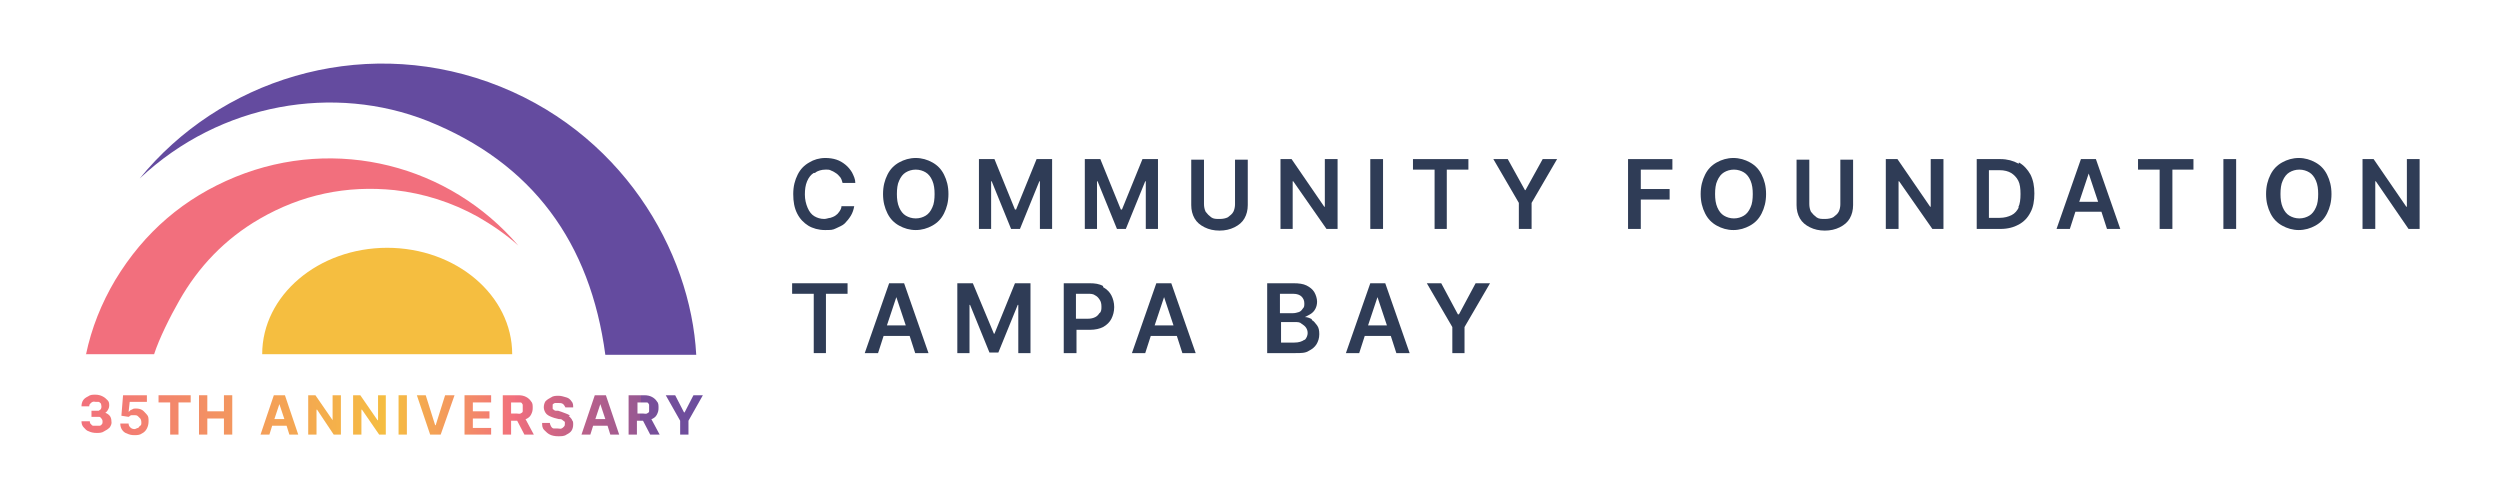 <?xml version="1.0" encoding="UTF-8"?>
<svg xmlns="http://www.w3.org/2000/svg" xmlns:xlink="http://www.w3.org/1999/xlink" version="1.1" viewBox="0 0 451 90">
  <defs>
    <style>
      .cls-1 {
        fill: #2f3c56;
      }

      .cls-2 {
        fill: url(#linear-gradient-8);
      }

      .cls-3 {
        fill: url(#linear-gradient-7);
      }

      .cls-4 {
        fill: url(#linear-gradient-5);
      }

      .cls-5 {
        fill: url(#linear-gradient-6);
      }

      .cls-6 {
        fill: url(#linear-gradient-9);
      }

      .cls-7 {
        fill: url(#linear-gradient-4);
      }

      .cls-8 {
        fill: url(#linear-gradient-3);
      }

      .cls-9 {
        fill: url(#linear-gradient-2);
      }

      .cls-10 {
        fill: url(#linear-gradient);
      }

      .cls-11 {
        fill: #f5be40;
      }

      .cls-12 {
        fill: url(#linear-gradient-10);
      }

      .cls-13 {
        fill: url(#linear-gradient-11);
      }

      .cls-14 {
        fill: url(#linear-gradient-12);
      }

      .cls-15 {
        fill: url(#linear-gradient-13);
      }

      .cls-16 {
        fill: url(#linear-gradient-14);
      }

      .cls-17 {
        fill: url(#linear-gradient-15);
      }

      .cls-18 {
        fill: #f26f7d;
      }

      .cls-19 {
        fill: #644b9f;
      }
    </style>
    <linearGradient id="linear-gradient" x1="13.7" y1="17.3" x2="126.7" y2="14.4" gradientTransform="translate(0 92) scale(1 -1)" gradientUnits="userSpaceOnUse">
      <stop offset="0" stop-color="#f26f7d"/>
      <stop offset=".5" stop-color="#f5be40"/>
      <stop offset=".7" stop-color="#f26f7d"/>
      <stop offset=".7" stop-color="#f06e7d"/>
      <stop offset=".8" stop-color="#be6189"/>
      <stop offset=".9" stop-color="#975892"/>
      <stop offset=".9" stop-color="#7b5099"/>
      <stop offset="1" stop-color="#6a4c9d"/>
      <stop offset="1" stop-color="#644b9f"/>
    </linearGradient>
    <linearGradient id="linear-gradient-2" x1="13.7" y1="17.4" x2="126.7" y2="14.5" gradientTransform="translate(0 92) scale(1 -1)" gradientUnits="userSpaceOnUse">
      <stop offset="0" stop-color="#f26f7d"/>
      <stop offset=".5" stop-color="#f5be40"/>
      <stop offset=".7" stop-color="#f26f7d"/>
      <stop offset=".7" stop-color="#f06e7d"/>
      <stop offset=".8" stop-color="#be6189"/>
      <stop offset=".9" stop-color="#975892"/>
      <stop offset=".9" stop-color="#7b5099"/>
      <stop offset="1" stop-color="#6a4c9d"/>
      <stop offset="1" stop-color="#644b9f"/>
    </linearGradient>
    <linearGradient id="linear-gradient-3" x1="13.7" y1="17.6" x2="126.8" y2="14.7" gradientTransform="translate(0 92) scale(1 -1)" gradientUnits="userSpaceOnUse">
      <stop offset="0" stop-color="#f26f7d"/>
      <stop offset=".5" stop-color="#f5be40"/>
      <stop offset=".7" stop-color="#f26f7d"/>
      <stop offset=".7" stop-color="#f06e7d"/>
      <stop offset=".8" stop-color="#be6189"/>
      <stop offset=".9" stop-color="#975892"/>
      <stop offset=".9" stop-color="#7b5099"/>
      <stop offset="1" stop-color="#6a4c9d"/>
      <stop offset="1" stop-color="#644b9f"/>
    </linearGradient>
    <linearGradient id="linear-gradient-4" x1="13.7" y1="17.8" x2="126.8" y2="14.9" gradientTransform="translate(0 92) scale(1 -1)" gradientUnits="userSpaceOnUse">
      <stop offset="0" stop-color="#f26f7d"/>
      <stop offset=".5" stop-color="#f5be40"/>
      <stop offset=".7" stop-color="#f26f7d"/>
      <stop offset=".7" stop-color="#f06e7d"/>
      <stop offset=".8" stop-color="#be6189"/>
      <stop offset=".9" stop-color="#975892"/>
      <stop offset=".9" stop-color="#7b5099"/>
      <stop offset="1" stop-color="#6a4c9d"/>
      <stop offset="1" stop-color="#644b9f"/>
    </linearGradient>
    <linearGradient id="linear-gradient-5" x1="13.7" y1="18.1" x2="126.8" y2="15.1" gradientTransform="translate(0 92) scale(1 -1)" gradientUnits="userSpaceOnUse">
      <stop offset="0" stop-color="#f26f7d"/>
      <stop offset=".5" stop-color="#f5be40"/>
      <stop offset=".7" stop-color="#f26f7d"/>
      <stop offset=".7" stop-color="#f06e7d"/>
      <stop offset=".8" stop-color="#be6189"/>
      <stop offset=".9" stop-color="#975892"/>
      <stop offset=".9" stop-color="#7b5099"/>
      <stop offset="1" stop-color="#6a4c9d"/>
      <stop offset="1" stop-color="#644b9f"/>
    </linearGradient>
    <linearGradient id="linear-gradient-6" x1="13.7" y1="18.3" x2="126.8" y2="15.4" gradientTransform="translate(0 92) scale(1 -1)" gradientUnits="userSpaceOnUse">
      <stop offset="0" stop-color="#f26f7d"/>
      <stop offset=".5" stop-color="#f5be40"/>
      <stop offset=".7" stop-color="#f26f7d"/>
      <stop offset=".7" stop-color="#f06e7d"/>
      <stop offset=".8" stop-color="#be6189"/>
      <stop offset=".9" stop-color="#975892"/>
      <stop offset=".9" stop-color="#7b5099"/>
      <stop offset="1" stop-color="#6a4c9d"/>
      <stop offset="1" stop-color="#644b9f"/>
    </linearGradient>
    <linearGradient id="linear-gradient-7" x1="13.7" y1="18.5" x2="126.8" y2="15.6" gradientTransform="translate(0 92) scale(1 -1)" gradientUnits="userSpaceOnUse">
      <stop offset="0" stop-color="#f26f7d"/>
      <stop offset=".5" stop-color="#f5be40"/>
      <stop offset=".7" stop-color="#f26f7d"/>
      <stop offset=".7" stop-color="#f06e7d"/>
      <stop offset=".8" stop-color="#be6189"/>
      <stop offset=".9" stop-color="#975892"/>
      <stop offset=".9" stop-color="#7b5099"/>
      <stop offset="1" stop-color="#6a4c9d"/>
      <stop offset="1" stop-color="#644b9f"/>
    </linearGradient>
    <linearGradient id="linear-gradient-8" x1="13.8" y1="18.7" x2="126.8" y2="15.7" gradientTransform="translate(0 92) scale(1 -1)" gradientUnits="userSpaceOnUse">
      <stop offset="0" stop-color="#f26f7d"/>
      <stop offset=".5" stop-color="#f5be40"/>
      <stop offset=".7" stop-color="#f26f7d"/>
      <stop offset=".7" stop-color="#f06e7d"/>
      <stop offset=".8" stop-color="#be6189"/>
      <stop offset=".9" stop-color="#975892"/>
      <stop offset=".9" stop-color="#7b5099"/>
      <stop offset="1" stop-color="#6a4c9d"/>
      <stop offset="1" stop-color="#644b9f"/>
    </linearGradient>
    <linearGradient id="linear-gradient-9" x1="13.8" y1="18.8" x2="126.8" y2="15.9" gradientTransform="translate(0 92) scale(1 -1)" gradientUnits="userSpaceOnUse">
      <stop offset="0" stop-color="#f26f7d"/>
      <stop offset=".5" stop-color="#f5be40"/>
      <stop offset=".7" stop-color="#f26f7d"/>
      <stop offset=".7" stop-color="#f06e7d"/>
      <stop offset=".8" stop-color="#be6189"/>
      <stop offset=".9" stop-color="#975892"/>
      <stop offset=".9" stop-color="#7b5099"/>
      <stop offset="1" stop-color="#6a4c9d"/>
      <stop offset="1" stop-color="#644b9f"/>
    </linearGradient>
    <linearGradient id="linear-gradient-10" x1="13.8" y1="19" x2="126.8" y2="16.1" gradientTransform="translate(0 92) scale(1 -1)" gradientUnits="userSpaceOnUse">
      <stop offset="0" stop-color="#f26f7d"/>
      <stop offset=".5" stop-color="#f5be40"/>
      <stop offset=".7" stop-color="#f26f7d"/>
      <stop offset=".7" stop-color="#f06e7d"/>
      <stop offset=".8" stop-color="#be6189"/>
      <stop offset=".9" stop-color="#975892"/>
      <stop offset=".9" stop-color="#7b5099"/>
      <stop offset="1" stop-color="#6a4c9d"/>
      <stop offset="1" stop-color="#644b9f"/>
    </linearGradient>
    <linearGradient id="linear-gradient-11" x1="13.8" y1="19.2" x2="126.8" y2="16.2" gradientTransform="translate(0 92) scale(1 -1)" gradientUnits="userSpaceOnUse">
      <stop offset="0" stop-color="#f26f7d"/>
      <stop offset=".5" stop-color="#f5be40"/>
      <stop offset=".7" stop-color="#f26f7d"/>
      <stop offset=".7" stop-color="#f06e7d"/>
      <stop offset=".8" stop-color="#be6189"/>
      <stop offset=".9" stop-color="#975892"/>
      <stop offset=".9" stop-color="#7b5099"/>
      <stop offset="1" stop-color="#6a4c9d"/>
      <stop offset="1" stop-color="#644b9f"/>
    </linearGradient>
    <linearGradient id="linear-gradient-12" x1="13.8" y1="19.4" x2="126.8" y2="16.5" gradientTransform="translate(0 92) scale(1 -1)" gradientUnits="userSpaceOnUse">
      <stop offset="0" stop-color="#f26f7d"/>
      <stop offset=".5" stop-color="#f5be40"/>
      <stop offset=".7" stop-color="#f26f7d"/>
      <stop offset=".7" stop-color="#f06e7d"/>
      <stop offset=".8" stop-color="#be6189"/>
      <stop offset=".9" stop-color="#975892"/>
      <stop offset=".9" stop-color="#7b5099"/>
      <stop offset="1" stop-color="#6a4c9d"/>
      <stop offset="1" stop-color="#644b9f"/>
    </linearGradient>
    <linearGradient id="linear-gradient-13" x1="13.8" y1="19.6" x2="126.8" y2="16.6" gradientTransform="translate(0 92) scale(1 -1)" gradientUnits="userSpaceOnUse">
      <stop offset="0" stop-color="#f26f7d"/>
      <stop offset=".5" stop-color="#f5be40"/>
      <stop offset=".7" stop-color="#f26f7d"/>
      <stop offset=".7" stop-color="#f06e7d"/>
      <stop offset=".8" stop-color="#be6189"/>
      <stop offset=".9" stop-color="#975892"/>
      <stop offset=".9" stop-color="#7b5099"/>
      <stop offset="1" stop-color="#6a4c9d"/>
      <stop offset="1" stop-color="#644b9f"/>
    </linearGradient>
    <linearGradient id="linear-gradient-14" x1="13.8" y1="19.8" x2="126.8" y2="16.8" gradientTransform="translate(0 92) scale(1 -1)" gradientUnits="userSpaceOnUse">
      <stop offset="0" stop-color="#f26f7d"/>
      <stop offset=".5" stop-color="#f5be40"/>
      <stop offset=".7" stop-color="#f26f7d"/>
      <stop offset=".7" stop-color="#f06e7d"/>
      <stop offset=".8" stop-color="#be6189"/>
      <stop offset=".9" stop-color="#975892"/>
      <stop offset=".9" stop-color="#7b5099"/>
      <stop offset="1" stop-color="#6a4c9d"/>
      <stop offset="1" stop-color="#644b9f"/>
    </linearGradient>
    <linearGradient id="linear-gradient-15" x1="13.8" y1="20" x2="126.8" y2="17.1" gradientTransform="translate(0 92) scale(1 -1)" gradientUnits="userSpaceOnUse">
      <stop offset="0" stop-color="#f26f7d"/>
      <stop offset=".5" stop-color="#f5be40"/>
      <stop offset=".7" stop-color="#f26f7d"/>
      <stop offset=".7" stop-color="#f06e7d"/>
      <stop offset=".8" stop-color="#be6189"/>
      <stop offset=".9" stop-color="#975892"/>
      <stop offset=".9" stop-color="#7b5099"/>
      <stop offset="1" stop-color="#6a4c9d"/>
      <stop offset="1" stop-color="#644b9f"/>
    </linearGradient>
  </defs>
  <!-- Generator: Adobe Illustrator 28.7.1, SVG Export Plug-In . SVG Version: 1.2.0 Build 142)  -->
  <g>
    <g id="Layer_1">
      <g id="Layer_1-2" data-name="Layer_1">
        <g>
          <g>
            <g>
              <path class="cls-1" d="M147.1,31.1c.5-.3,1.1-.5,1.8-.5s.7,0,1.1.2c.3.1.6.3.9.5.3.2.5.5.7.7.2.3.3.6.4,1h2.3c0-.7-.3-1.3-.6-1.9-.3-.5-.7-1-1.2-1.4s-1-.7-1.6-.9c-.6-.2-1.3-.3-2-.3-1.1,0-2.1.3-2.9.8-.9.5-1.6,1.2-2.1,2.2-.5,1-.8,2.1-.8,3.5s.2,2.5.7,3.5,1.2,1.7,2,2.2,1.9.8,3,.8,1.4,0,2-.3,1.2-.5,1.6-.9.8-.9,1.1-1.4.5-1.1.6-1.7h-2.3c0,.4-.2.7-.4,1s-.4.5-.7.7-.6.3-.9.4c-.3,0-.7.2-1.1.2-.7,0-1.3-.2-1.8-.5s-.9-.8-1.2-1.5-.5-1.5-.5-2.4.1-1.7.4-2.4c.3-.7.7-1.2,1.2-1.5h.3Z"/>
              <path class="cls-1" d="M168.2,29.3c-.9-.5-1.9-.8-3-.8s-2.1.3-3,.8-1.6,1.2-2.1,2.2-.8,2.1-.8,3.5.3,2.5.8,3.5,1.2,1.7,2.1,2.2c.9.5,1.9.8,3,.8s2.1-.3,3-.8,1.6-1.2,2.1-2.2.8-2.1.8-3.5-.3-2.5-.8-3.5-1.2-1.7-2.1-2.2ZM168.2,37.4c-.3.7-.7,1.2-1.2,1.5s-1.1.5-1.8.5-1.3-.2-1.8-.5-.9-.8-1.2-1.5-.4-1.5-.4-2.4.1-1.8.4-2.4c.3-.7.7-1.2,1.2-1.5s1.1-.5,1.8-.5,1.3.2,1.8.5.9.8,1.2,1.5.4,1.5.4,2.4-.1,1.8-.4,2.4Z"/>
              <polygon class="cls-1" points="183.3 37.8 183.1 37.8 179.4 28.7 176.6 28.7 176.6 41.3 178.8 41.3 178.8 32.7 178.9 32.7 182.4 41.3 184 41.3 187.5 32.7 187.6 32.7 187.6 41.3 189.8 41.3 189.8 28.7 187 28.7 183.3 37.8"/>
              <polygon class="cls-1" points="206.7 32.7 206.7 41.3 208.9 41.3 208.9 28.7 206.1 28.7 202.4 37.8 202.2 37.8 198.5 28.7 195.7 28.7 195.7 41.3 197.9 41.3 197.9 32.7 198 32.7 201.5 41.3 203.1 41.3 206.6 32.7 206.7 32.7"/>
              <path class="cls-1" d="M222.8,36.8c0,.5-.1,1-.3,1.4s-.6.7-1,1c-.4.2-.9.3-1.5.3s-1.1,0-1.5-.3-.7-.6-1-1c-.2-.4-.3-.9-.3-1.4v-8h-2.3v8.2c0,.9.2,1.7.6,2.4.4.7,1,1.2,1.8,1.6.8.4,1.7.6,2.7.6s1.9-.2,2.7-.6c.8-.4,1.4-.9,1.8-1.6.4-.7.6-1.5.6-2.4v-8.2h-2.3v8Z"/>
              <polygon class="cls-1" points="239 37.3 238.9 37.3 233 28.7 231 28.7 231 41.3 233.2 41.3 233.2 32.7 233.3 32.7 239.3 41.3 241.3 41.3 241.3 28.7 239 28.7 239 37.3"/>
              <rect class="cls-1" x="247.2" y="28.7" width="2.3" height="12.6"/>
              <polygon class="cls-1" points="258.8 41.3 261 41.3 261 30.6 264.9 30.6 264.9 28.7 254.9 28.7 254.9 30.6 258.8 30.6 258.8 41.3"/>
              <polygon class="cls-1" points="275.2 34.3 275.1 34.3 272 28.7 269.4 28.7 274 36.6 274 41.3 276.3 41.3 276.3 36.6 280.9 28.7 278.3 28.7 275.2 34.3"/>
              <polygon class="cls-1" points="293.7 41.3 296 41.3 296 36 301.2 36 301.2 34.1 296 34.1 296 30.6 301.7 30.6 301.7 28.7 293.7 28.7 293.7 41.3"/>
              <path class="cls-1" d="M315.7,29.3c-.9-.5-1.9-.8-3-.8s-2.1.3-3,.8-1.6,1.2-2.1,2.2-.8,2.1-.8,3.5.3,2.5.8,3.5,1.2,1.7,2.1,2.2,1.9.8,3,.8,2.1-.3,3-.8,1.6-1.2,2.1-2.2.8-2.1.8-3.5-.3-2.5-.8-3.5-1.2-1.7-2.1-2.2ZM315.8,37.4c-.3.7-.7,1.2-1.2,1.5s-1.1.5-1.8.5-1.3-.2-1.8-.5-.9-.8-1.2-1.5c-.3-.7-.4-1.5-.4-2.4s.1-1.8.4-2.4c.3-.7.7-1.2,1.2-1.5s1.1-.5,1.8-.5,1.3.2,1.8.5.9.8,1.2,1.5c.3.7.4,1.5.4,2.4s-.1,1.8-.4,2.4Z"/>
              <path class="cls-1" d="M332,36.8c0,.5-.1,1-.3,1.4-.2.4-.6.7-1,1-.4.2-.9.3-1.5.3s-1.1,0-1.5-.3-.7-.6-1-1c-.2-.4-.3-.9-.3-1.4v-8h-2.3v8.2c0,.9.2,1.7.6,2.4s1,1.2,1.8,1.6c.8.4,1.7.6,2.7.6s1.9-.2,2.7-.6c.8-.4,1.4-.9,1.8-1.6.4-.7.6-1.5.6-2.4v-8.2h-2.3v8h0Z"/>
              <polygon class="cls-1" points="348.3 37.3 348.2 37.3 342.3 28.7 340.2 28.7 340.2 41.3 342.5 41.3 342.5 32.7 342.6 32.7 348.6 41.3 350.6 41.3 350.6 28.7 348.3 28.7 348.3 37.3"/>
              <path class="cls-1" d="M364.1,29.5c-.9-.5-2-.8-3.2-.8h-4.3v12.6h4.3c1.3,0,2.4-.3,3.3-.8s1.6-1.2,2.1-2.2c.5-.9.7-2.1.7-3.4s-.2-2.4-.7-3.4c-.5-.9-1.2-1.7-2.1-2.2v.2ZM364.2,37.4c-.3.6-.7,1.1-1.3,1.4-.6.3-1.3.5-2.2.5h-1.9v-8.6h1.9c.9,0,1.6.2,2.1.5s1,.8,1.3,1.4.4,1.4.4,2.4-.1,1.8-.4,2.4h.1Z"/>
              <path class="cls-1" d="M375.4,28.7l-4.4,12.6h2.4l1-3.1h4.7l1,3.1h2.4l-4.4-12.6h-2.8,0ZM375.1,36.4l1.7-5.1h0l1.7,5.1h-3.5,0Z"/>
              <polygon class="cls-1" points="385.7 30.6 389.6 30.6 389.6 41.3 391.9 41.3 391.9 30.6 395.7 30.6 395.7 28.7 385.7 28.7 385.7 30.6"/>
              <rect class="cls-1" x="401.1" y="28.7" width="2.3" height="12.6"/>
              <path class="cls-1" d="M417.7,29.3c-.9-.5-1.9-.8-3-.8s-2.1.3-3,.8-1.6,1.2-2.1,2.2-.8,2.1-.8,3.5.3,2.5.8,3.5,1.2,1.7,2.1,2.2,1.9.8,3,.8,2.1-.3,3-.8,1.6-1.2,2.1-2.2.8-2.1.8-3.5-.3-2.5-.8-3.5-1.2-1.7-2.1-2.2ZM417.8,37.4c-.3.7-.7,1.2-1.2,1.5s-1.1.5-1.8.5-1.3-.2-1.8-.5-.9-.8-1.2-1.5c-.3-.7-.4-1.5-.4-2.4s.1-1.8.4-2.4c.3-.7.7-1.2,1.2-1.5s1.1-.5,1.8-.5,1.3.2,1.8.5.9.8,1.2,1.5c.3.7.4,1.5.4,2.4s-.1,1.8-.4,2.4Z"/>
              <polygon class="cls-1" points="434.2 28.7 434.2 37.3 434.1 37.3 428.2 28.7 426.2 28.7 426.2 41.3 428.5 41.3 428.5 32.7 428.6 32.7 434.5 41.3 436.5 41.3 436.5 28.7 434.2 28.7"/>
              <polygon class="cls-1" points="142.9 53 146.8 53 146.8 63.7 149 63.7 149 53 152.9 53 152.9 51.1 142.9 51.1 142.9 53"/>
              <path class="cls-1" d="M160.4,51.1l-4.4,12.6h2.4l1-3.1h4.7l1,3.1h2.4l-4.4-12.6h-2.8.1ZM160,58.7l1.7-5.1h0l1.7,5.1h-3.5.1Z"/>
              <polygon class="cls-1" points="179.4 60.2 179.3 60.2 175.5 51.1 172.7 51.1 172.7 63.7 174.9 63.7 174.9 55 175 55 178.5 63.6 180.1 63.6 183.6 55 183.7 55 183.7 63.7 185.9 63.7 185.9 51.1 183.1 51.1 179.4 60.2"/>
              <path class="cls-1" d="M199,51.6c-.7-.4-1.5-.5-2.4-.5h-4.7v12.6h2.3v-4.2h2.4c1,0,1.8-.2,2.4-.5.7-.4,1.2-.9,1.5-1.5s.5-1.3.5-2.1-.2-1.5-.5-2.1-.8-1.1-1.5-1.5v-.2ZM198.4,56.4c-.2.3-.4.6-.8.8-.4.2-.8.3-1.4.3h-2.1v-4.5h2.1c.6,0,1,0,1.4.3.4.2.6.5.8.8s.3.7.3,1.2,0,.8-.3,1.2h0Z"/>
              <path class="cls-1" d="M208.6,51.1l-4.4,12.6h2.4l1-3.1h4.7l1,3.1h2.4l-4.4-12.6h-2.8.1ZM208.3,58.7l1.7-5.1h0l1.7,5.1h-3.5.1Z"/>
              <path class="cls-1" d="M236.7,57.6c-.4-.2-.8-.4-1.3-.4h0c.4-.2.8-.4,1.1-.6.3-.2.6-.5.8-.9s.3-.8.3-1.3-.2-1.2-.5-1.7-.8-.9-1.4-1.2c-.6-.3-1.4-.4-2.3-.4h-4.8v12.6h5.1c1,0,1.8,0,2.4-.4.6-.3,1.1-.7,1.4-1.2.3-.5.5-1.1.5-1.8s-.1-1.2-.4-1.6c-.3-.4-.6-.8-1-1h0ZM231,53h2.3c.7,0,1.2.2,1.5.5s.5.7.5,1.2,0,.7-.3,1c-.2.3-.4.5-.7.6s-.7.2-1.1.2h-2.3v-3.5h.1ZM235.3,61.3c-.4.3-1,.5-1.8.5h-2.4v-3.7h2.5c.5,0,.9,0,1.2.3.3.2.6.4.8.7s.3.6.3,1-.2.9-.5,1.2h-.1Z"/>
              <path class="cls-1" d="M247.2,51.1l-4.4,12.6h2.4l1-3.1h4.7l1,3.1h2.4l-4.4-12.6h-2.8.1ZM246.8,58.7l1.7-5.1h0l1.7,5.1h-3.5.1Z"/>
              <polygon class="cls-1" points="263.2 56.7 263 56.7 260 51.1 257.4 51.1 262 59 262 63.7 264.2 63.7 264.2 59 268.8 51.1 266.2 51.1 263.2 56.7"/>
            </g>
            <g>
              <path class="cls-19" d="M125.6,64c-1-18.7-13.5-40.6-37.5-49.2-23.5-8.4-48.5-.3-62.9,17.4,14.7-13.8,35.2-17,51.9-10.4,19,7.6,29.4,22,32.1,42.2h16.4Z"/>
              <path class="cls-18" d="M15.5,64c1-4.8,2.8-9.3,5.3-13.5,5.2-8.6,12.4-14.8,21.7-18.6,18.2-7.4,38.6-2.1,51,12.4-2.2-2-4.7-3.7-7.3-5.2-4.7-2.6-9.7-4.2-15-4.8-8.7-.9-16.8.8-24.4,5.2-6.2,3.6-11,8.6-14.5,14.8-1.6,2.8-3.6,6.8-4.5,9.6h-12.5.2Z"/>
              <path class="cls-11" d="M69.9,44.7c-12.5,0-22.6,8.6-22.6,19.2h45.1c0-10.6-10.1-19.2-22.6-19.2"/>
            </g>
          </g>
          <g>
            <path class="cls-10" d="M18.3,74.8h0c.4,0,.7-.3,1-.6.2-.3.4-.6.4-1s0-.7-.3-1-.5-.5-.9-.7-.8-.3-1.3-.3-.9,0-1.3.3c-.4.2-.7.4-.9.7s-.3.7-.3,1.1h1.4c0-.2,0-.3.2-.5s.2-.2.4-.3.4,0,.6,0,.4,0,.5,0,.3.2.4.3c0,0,.1.3.1.5s0,.3-.1.5c0,0-.2.2-.4.3-.2,0-.4,0-.6,0h-.7v1.1h.7c.3,0,.5,0,.7,0,.2,0,.3.2.4.3s.2.3.2.5,0,.4-.1.5c0,0-.2.3-.4.3s-.4,0-.6,0-.4,0-.6,0c-.2,0-.3-.2-.4-.3-.1,0-.2-.3-.2-.5h-1.5c0,.4.1.8.4,1.1s.5.6.9.7c.4.2.9.3,1.4.3s1,0,1.4-.3c.4-.2.7-.4,1-.7.2-.3.4-.7.3-1.1,0-.4-.1-.8-.4-1.1s-.7-.5-1.2-.5l-.2.2Z"/>
            <path class="cls-9" d="M25.7,74c-.3-.2-.7-.3-1.1-.3s-.6,0-.8.2c-.3,0-.4.3-.6.4h0l.2-1.8h3.1v-1.2h-4.3l-.3,3.7,1.3.2c.1,0,.3-.3.5-.3s.4,0,.6,0,.4,0,.6.2.3.3.4.4.2.4.2.7,0,.5-.2.6-.2.3-.4.4c-.2,0-.4.2-.6.2s-.5,0-.8-.3c-.2-.2-.3-.4-.3-.7h-1.5c0,.4.1.8.3,1.1s.5.6.9.7c.4.2.8.3,1.3.3s1,0,1.4-.3c.4-.2.7-.5.9-.9s.3-.8.3-1.3,0-.9-.3-1.2-.5-.6-.8-.8h0Z"/>
            <polygon class="cls-8" points="28.6 72.6 30.7 72.6 30.7 78.4 32.2 78.4 32.2 72.6 34.4 72.6 34.4 71.3 28.6 71.3 28.6 72.6"/>
            <polygon class="cls-7" points="40.4 74.2 37.4 74.2 37.4 71.3 35.9 71.3 35.9 78.4 37.4 78.4 37.4 75.5 40.4 75.5 40.4 78.4 41.9 78.4 41.9 71.3 40.4 71.3 40.4 74.2"/>
            <path class="cls-4" d="M49.4,71.3l-2.4,7.1h1.6l.5-1.6h2.6l.5,1.6h1.6l-2.4-7.1h-2ZM49.5,75.6l.9-2.7h0l.9,2.7h-1.8Z"/>
            <polygon class="cls-5" points="60 75.8 60 75.8 56.9 71.3 55.6 71.3 55.6 78.4 57.1 78.4 57.1 73.9 57.2 73.9 60.2 78.4 61.5 78.4 61.5 71.3 60 71.3 60 75.8"/>
            <polygon class="cls-3" points="68.2 75.8 68.1 75.8 65 71.3 63.7 71.3 63.7 78.4 65.2 78.4 65.2 73.9 65.3 73.9 68.4 78.4 69.6 78.4 69.6 71.3 68.2 71.3 68.2 75.8"/>
            <rect class="cls-2" x="71.9" y="71.3" width="1.5" height="7.1"/>
            <polygon class="cls-6" points="78.6 76.7 78.5 76.7 76.8 71.3 75.2 71.3 77.6 78.4 79.5 78.4 82 71.3 80.3 71.3 78.6 76.7"/>
            <polygon class="cls-12" points="85.3 75.5 88.3 75.5 88.3 74.2 85.3 74.2 85.3 72.6 88.6 72.6 88.6 71.3 83.8 71.3 83.8 78.4 88.6 78.4 88.6 77.2 85.3 77.2 85.3 75.5"/>
            <path class="cls-13" d="M94.9,75.6c.4-.2.7-.4.9-.8s.3-.7.3-1.2,0-.9-.3-1.2c-.2-.3-.5-.6-.9-.8-.4-.2-.8-.3-1.4-.3h-2.8v7.1h1.5v-2.5h1.1l1.3,2.5h1.7l-1.5-2.8h.1ZM92.2,72.6h1c.3,0,.5,0,.7,0,.2,0,.3.2.4.4,0,.2,0,.4,0,.6s0,.4,0,.6c0,.2-.2.3-.4.4s-.4,0-.7,0h-1v-2.1h0Z"/>
            <path class="cls-14" d="M102.8,75c-.2-.2-.4-.3-.7-.4s-.5-.2-.8-.3l-.6-.2c-.2,0-.3,0-.4,0,0,0-.3,0-.4-.2,0,0-.2,0-.2-.2v-.3c0-.2,0-.3,0-.4s.2-.2.4-.3c.2,0,.4,0,.6,0,.4,0,.6,0,.9.2.2.2.3.4.4.6h1.4c0-.4,0-.8-.3-1.1-.2-.3-.5-.6-.9-.7s-.9-.3-1.4-.3-1,0-1.4.3c-.4.2-.7.4-1,.7-.2.3-.3.7-.3,1.1s.2.9.5,1.2.8.5,1.4.7l.8.2c.3,0,.5,0,.7.2s.3.2.4.3c0,0,0,.2,0,.4s0,.3-.2.5-.2.2-.4.3-.4,0-.7,0-.5,0-.7,0c-.2,0-.4-.2-.5-.4s-.2-.4-.2-.6h-1.4c0,.5,0,.9.4,1.3s.6.6,1,.8c.4.2.9.3,1.5.3s1.1,0,1.5-.3c.4-.2.7-.4.9-.7s.3-.7.3-1.1,0-.6-.2-.8c0-.2-.3-.4-.4-.6h-.2Z"/>
            <path class="cls-15" d="M107.3,71.3l-2.4,7.1h1.6l.5-1.6h2.6l.5,1.6h1.6l-2.4-7.1h-2ZM107.4,75.6l.9-2.7h0l.9,2.7h-1.8Z"/>
            <path class="cls-16" d="M117.6,75.6c.4-.2.7-.4.9-.8s.3-.7.3-1.2,0-.9-.3-1.2c-.2-.3-.5-.6-.9-.8-.4-.2-.8-.3-1.4-.3h-2.8v7.1h1.5v-2.5h1.1l1.3,2.5h1.7l-1.5-2.8h.1ZM115,72.6h1c.3,0,.5,0,.7,0,.2,0,.3.2.4.4,0,.2,0,.4,0,.6s0,.4,0,.6c0,.2-.2.3-.4.4s-.4,0-.7,0h-1v-2.1h0Z"/>
            <polygon class="cls-17" points="125.1 71.3 123.5 74.4 123.4 74.4 121.8 71.3 120.1 71.3 122.7 75.9 122.7 78.4 124.2 78.4 124.2 75.9 126.8 71.3 125.1 71.3"/>
          </g>
        </g>
      </g>
    </g>
  </g>
</svg>